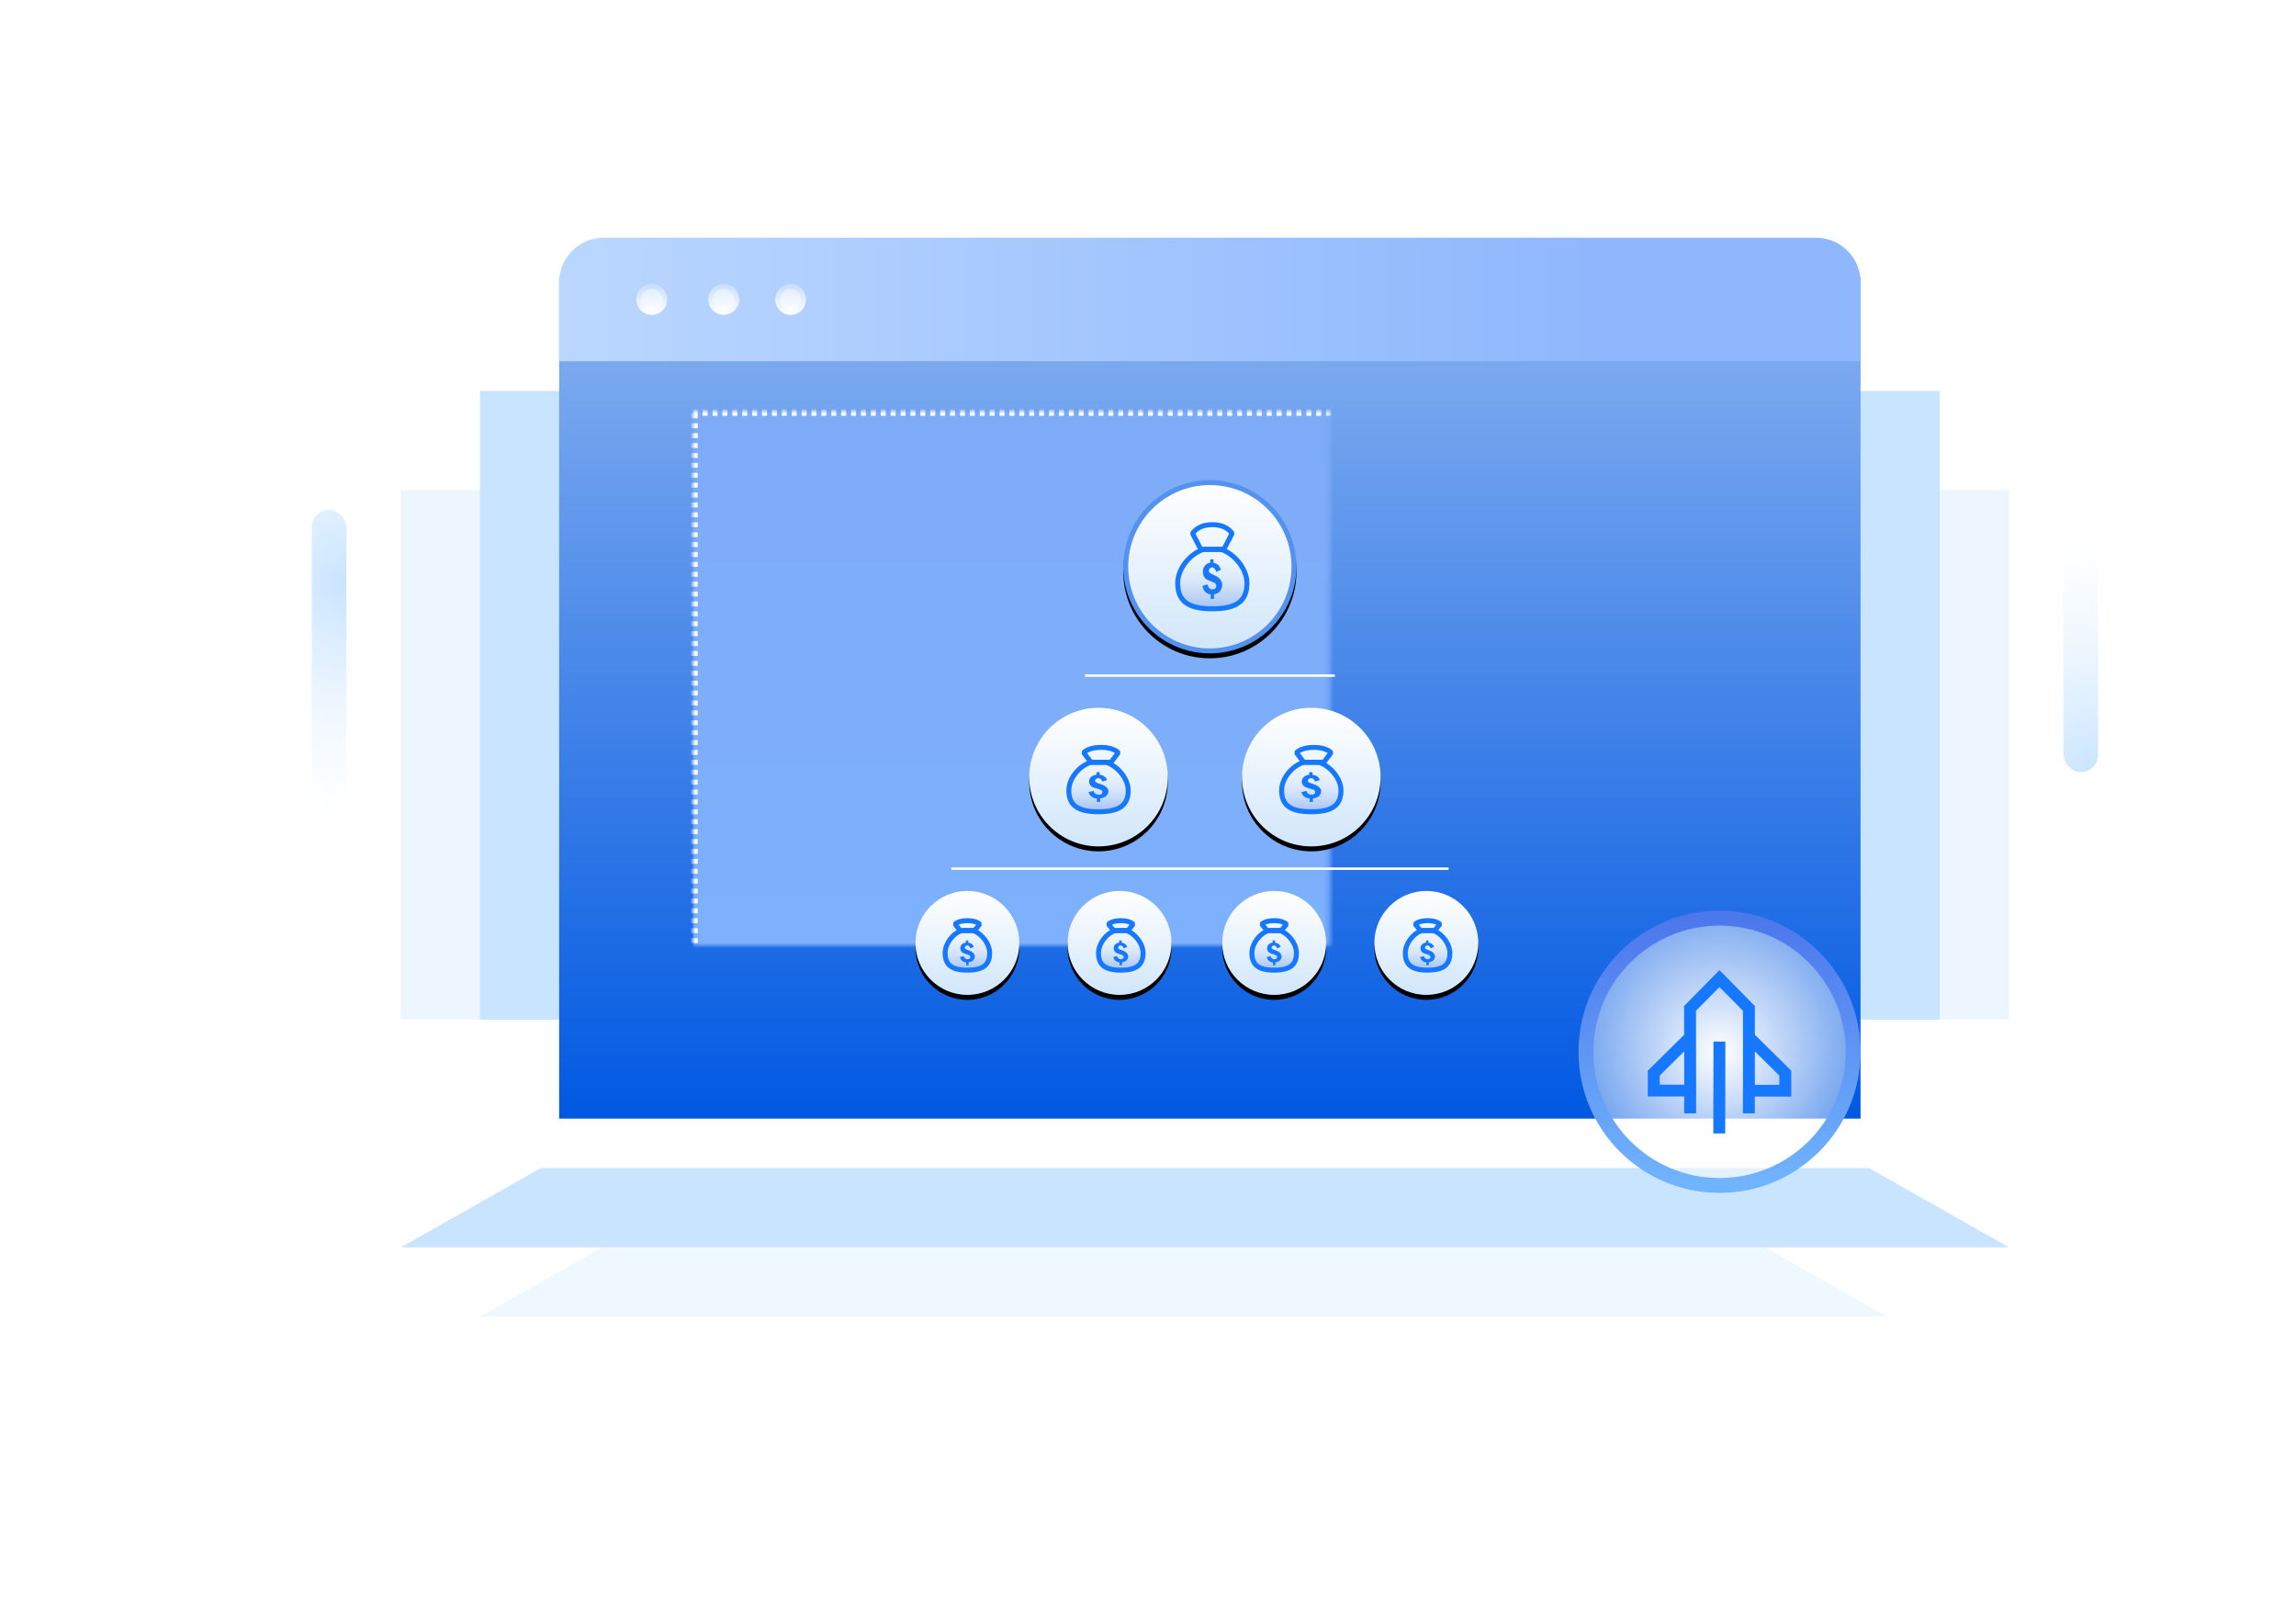 <?xml version="1.0" encoding="UTF-8"?>
<svg width="464px" height="324px" viewBox="0 0 464 324" version="1.1" xmlns="http://www.w3.org/2000/svg" xmlns:xlink="http://www.w3.org/1999/xlink">
    <title>资金上划与集中</title>
    <defs>
        <rect id="path-1" x="0" y="0" width="464" height="324"></rect>
        <linearGradient x1="50%" y1="0%" x2="50%" y2="100%" id="linearGradient-3">
            <stop stop-color="#87B1F0" offset="0%"></stop>
            <stop stop-color="#0159E2" offset="100%"></stop>
        </linearGradient>
        <linearGradient x1="50%" y1="0%" x2="50%" y2="100%" id="linearGradient-4">
            <stop stop-color="#7EABF7" offset="0%"></stop>
            <stop stop-color="#7DB2FF" offset="100%"></stop>
        </linearGradient>
        <rect id="path-5" x="77" y="34.974" width="205.759" height="143"></rect>
        <mask id="mask-6" maskContentUnits="userSpaceOnUse" maskUnits="objectBoundingBox" x="0" y="0" width="205.759" height="143" fill="white">
            <use xlink:href="#path-5"></use>
        </mask>
        <radialGradient cx="50%" cy="50%" fx="50%" fy="50%" r="86.318%" id="radialGradient-7">
            <stop stop-color="#FFFFFF" offset="0%"></stop>
            <stop stop-color="#FFFFFF" stop-opacity="0.426" offset="59.327%"></stop>
            <stop stop-color="#FFFFFF" stop-opacity="0.317" offset="100%"></stop>
        </radialGradient>
        <linearGradient x1="50%" y1="0%" x2="50%" y2="100%" id="linearGradient-8">
            <stop stop-color="#4D77EC" offset="0%"></stop>
            <stop stop-color="#71B4FE" offset="100%"></stop>
        </linearGradient>
        <radialGradient cx="100%" cy="100%" fx="100%" fy="100%" r="1146.79%" gradientTransform="translate(1,1),scale(1,0.075),rotate(90),translate(-1,-1)" id="radialGradient-9">
            <stop stop-color="#C8E4FF" offset="0%"></stop>
            <stop stop-color="#FFFFFF" stop-opacity="0.426" offset="59.327%"></stop>
            <stop stop-color="#FFFFFF" stop-opacity="0.317" offset="100%"></stop>
        </radialGradient>
        <radialGradient cx="100%" cy="15.723%" fx="100%" fy="15.723%" r="1146.79%" gradientTransform="translate(1,0.157),scale(1,0.075),rotate(90),translate(-1,-0.157)" id="radialGradient-10">
            <stop stop-color="#C8E4FF" offset="0%"></stop>
            <stop stop-color="#FFFFFF" stop-opacity="0.426" offset="59.327%"></stop>
            <stop stop-color="#FFFFFF" stop-opacity="0.317" offset="100%"></stop>
        </radialGradient>
        <linearGradient x1="50%" y1="0%" x2="50%" y2="100%" id="linearGradient-11">
            <stop stop-color="#FFFFFF" offset="0%"></stop>
            <stop stop-color="#D1E6FA" offset="100%"></stop>
        </linearGradient>
        <circle id="path-12" cx="181.5" cy="66.474" r="17.5"></circle>
        <filter x="-18.6%" y="-15.7%" width="137.1%" height="137.1%" filterUnits="objectBoundingBox" id="filter-13">
            <feOffset dx="0" dy="1" in="SourceAlpha" result="shadowOffsetOuter1"></feOffset>
            <feGaussianBlur stdDeviation="2" in="shadowOffsetOuter1" result="shadowBlurOuter1"></feGaussianBlur>
            <feComposite in="shadowBlurOuter1" in2="SourceAlpha" operator="out" result="shadowBlurOuter1"></feComposite>
            <feColorMatrix values="0 0 0 0 0.323   0 0 0 0 0.539   0 0 0 0 0.926  0 0 0 0.5 0" type="matrix" in="shadowBlurOuter1"></feColorMatrix>
        </filter>
        <circle id="path-14" cx="159" cy="108.974" r="14"></circle>
        <filter x="-23.2%" y="-19.6%" width="146.4%" height="146.4%" filterUnits="objectBoundingBox" id="filter-15">
            <feOffset dx="0" dy="1" in="SourceAlpha" result="shadowOffsetOuter1"></feOffset>
            <feGaussianBlur stdDeviation="2" in="shadowOffsetOuter1" result="shadowBlurOuter1"></feGaussianBlur>
            <feColorMatrix values="0 0 0 0 0.323   0 0 0 0 0.539   0 0 0 0 0.926  0 0 0 0.5 0" type="matrix" in="shadowBlurOuter1"></feColorMatrix>
        </filter>
        <circle id="path-16" cx="132.5" cy="142.474" r="10.5"></circle>
        <filter x="-31.0%" y="-26.2%" width="161.9%" height="161.9%" filterUnits="objectBoundingBox" id="filter-17">
            <feOffset dx="0" dy="1" in="SourceAlpha" result="shadowOffsetOuter1"></feOffset>
            <feGaussianBlur stdDeviation="2" in="shadowOffsetOuter1" result="shadowBlurOuter1"></feGaussianBlur>
            <feColorMatrix values="0 0 0 0 0.323   0 0 0 0 0.539   0 0 0 0 0.926  0 0 0 0.5 0" type="matrix" in="shadowBlurOuter1"></feColorMatrix>
        </filter>
        <circle id="path-18" cx="194.5" cy="142.474" r="10.5"></circle>
        <filter x="-31.0%" y="-26.2%" width="161.9%" height="161.9%" filterUnits="objectBoundingBox" id="filter-19">
            <feOffset dx="0" dy="1" in="SourceAlpha" result="shadowOffsetOuter1"></feOffset>
            <feGaussianBlur stdDeviation="2" in="shadowOffsetOuter1" result="shadowBlurOuter1"></feGaussianBlur>
            <feColorMatrix values="0 0 0 0 0.323   0 0 0 0 0.539   0 0 0 0 0.926  0 0 0 0.5 0" type="matrix" in="shadowBlurOuter1"></feColorMatrix>
        </filter>
        <circle id="path-20" cx="202" cy="108.974" r="14"></circle>
        <filter x="-23.2%" y="-19.6%" width="146.4%" height="146.4%" filterUnits="objectBoundingBox" id="filter-21">
            <feOffset dx="0" dy="1" in="SourceAlpha" result="shadowOffsetOuter1"></feOffset>
            <feGaussianBlur stdDeviation="2" in="shadowOffsetOuter1" result="shadowBlurOuter1"></feGaussianBlur>
            <feColorMatrix values="0 0 0 0 0.323   0 0 0 0 0.539   0 0 0 0 0.926  0 0 0 0.5 0" type="matrix" in="shadowBlurOuter1"></feColorMatrix>
        </filter>
        <circle id="path-22" cx="163.25" cy="142.474" r="10.5"></circle>
        <filter x="-31.0%" y="-26.2%" width="161.9%" height="161.9%" filterUnits="objectBoundingBox" id="filter-23">
            <feOffset dx="0" dy="1" in="SourceAlpha" result="shadowOffsetOuter1"></feOffset>
            <feGaussianBlur stdDeviation="2" in="shadowOffsetOuter1" result="shadowBlurOuter1"></feGaussianBlur>
            <feColorMatrix values="0 0 0 0 0.323   0 0 0 0 0.539   0 0 0 0 0.926  0 0 0 0.5 0" type="matrix" in="shadowBlurOuter1"></feColorMatrix>
        </filter>
        <circle id="path-24" cx="225.25" cy="142.474" r="10.5"></circle>
        <filter x="-31.0%" y="-26.2%" width="161.9%" height="161.9%" filterUnits="objectBoundingBox" id="filter-25">
            <feOffset dx="0" dy="1" in="SourceAlpha" result="shadowOffsetOuter1"></feOffset>
            <feGaussianBlur stdDeviation="2" in="shadowOffsetOuter1" result="shadowBlurOuter1"></feGaussianBlur>
            <feColorMatrix values="0 0 0 0 0.323   0 0 0 0 0.539   0 0 0 0 0.926  0 0 0 0.5 0" type="matrix" in="shadowBlurOuter1"></feColorMatrix>
        </filter>
        <linearGradient x1="2.795%" y1="45.514%" x2="79.629%" y2="45.514%" id="linearGradient-26">
            <stop stop-color="#B9D6FF" offset="0%"></stop>
            <stop stop-color="#8FB7FD" offset="100%"></stop>
        </linearGradient>
        <linearGradient x1="50%" y1="0%" x2="54.176%" y2="100%" id="linearGradient-27">
            <stop stop-color="#E0EEFF" offset="0%"></stop>
            <stop stop-color="#FEFEFE" offset="100%"></stop>
        </linearGradient>
        <linearGradient x1="50%" y1="0%" x2="50%" y2="100%" id="linearGradient-28">
            <stop stop-color="#CBE0FF" offset="0%"></stop>
            <stop stop-color="#FBFDFF" offset="100%"></stop>
        </linearGradient>
        <linearGradient x1="50%" y1="0%" x2="50%" y2="100%" id="linearGradient-29">
            <stop stop-color="#FFFFFF" stop-opacity="0.023" offset="0%"></stop>
            <stop stop-color="#A1C1F4" offset="100%"></stop>
        </linearGradient>
        <linearGradient x1="50%" y1="0%" x2="50%" y2="100%" id="linearGradient-30">
            <stop stop-color="#FFFFFF" stop-opacity="0.023" offset="0%"></stop>
            <stop stop-color="#A1C1F4" offset="100%"></stop>
        </linearGradient>
        <linearGradient x1="50%" y1="0%" x2="50%" y2="100%" id="linearGradient-31">
            <stop stop-color="#FFFFFF" stop-opacity="0.023" offset="0%"></stop>
            <stop stop-color="#A1C1F4" offset="100%"></stop>
        </linearGradient>
    </defs>
    <g id="页面-1" stroke="none" stroke-width="1" fill="none" fill-rule="evenodd">
        <g id="财资云2" transform="translate(-684, -3862)">
            <g id="资金上划与集中--" transform="translate(182, 3824)">
                <g id="资金上划与集中" transform="translate(502, 38)">
                    <mask id="mask-2" fill="white">
                        <use xlink:href="#path-1"></use>
                    </mask>
                    <g id="蒙版"></g>
                    <g id="编组-18" mask="url(#mask-2)">
                        <g transform="translate(63, 48.026)">
                            <g id="编组-14">
                                <rect id="矩形备份-75" fill="#C8E4FF" opacity="0.325" x="18" y="50.974" width="325" height="107"></rect>
                                <polygon id="矩形" fill="#C8E4FF" points="46.268 187.974 314.732 187.974 343 203.974 18 203.974"></polygon>
                                <polygon id="矩形备份-76" fill="#C8E4FF" opacity="0.287" points="58.734 203.974 293.641 203.974 318.375 217.974 34 217.974"></polygon>
                                <rect id="矩形" fill="#C8E4FF" x="34" y="30.974" width="295" height="127"></rect>
                                <rect id="矩形" fill="url(#linearGradient-3)" fill-rule="nonzero" x="50" y="7.974" width="263" height="170"></rect>
                                <use id="矩形备份-74" stroke="#FFFFFF" mask="url(#mask-6)" stroke-width="2" fill="url(#linearGradient-4)" stroke-dasharray="1" xlink:href="#path-5"></use>
                                <line x1="156.5" y1="88.474" x2="206.5" y2="88.474" id="直线-2" stroke="#FFFFFF" stroke-width="0.5" stroke-linecap="square"></line>
                                <line x1="129.5" y1="127.474" x2="229.5" y2="127.474" id="直线-2备份" stroke="#FFFFFF" stroke-width="0.5" stroke-linecap="square"></line>
                                <circle id="椭圆形" stroke="url(#linearGradient-8)" stroke-width="3" fill="url(#radialGradient-7)" cx="284.5" cy="164.474" r="27"></circle>
                                <rect id="矩形" fill="url(#radialGradient-9)" x="354" y="14.974" width="7" height="93" rx="3.5"></rect>
                                <rect id="矩形备份-77" fill="url(#radialGradient-10)" x="0" y="54.974" width="7" height="93" rx="3.5"></rect>
                                <g id="椭圆形">
                                    <use fill="black" fill-opacity="1" filter="url(#filter-13)" xlink:href="#path-12"></use>
                                    <circle stroke="#5393EF" stroke-width="1" stroke-linejoin="square" fill="url(#linearGradient-11)" fill-rule="evenodd" cx="181.5" cy="66.474" r="17"></circle>
                                </g>
                                <g id="椭圆形">
                                    <use fill="black" fill-opacity="1" filter="url(#filter-15)" xlink:href="#path-14"></use>
                                    <use fill="url(#linearGradient-11)" fill-rule="evenodd" xlink:href="#path-14"></use>
                                </g>
                                <g id="椭圆形">
                                    <use fill="black" fill-opacity="1" filter="url(#filter-17)" xlink:href="#path-16"></use>
                                    <use fill="url(#linearGradient-11)" fill-rule="evenodd" xlink:href="#path-16"></use>
                                </g>
                                <g id="椭圆形">
                                    <use fill="black" fill-opacity="1" filter="url(#filter-19)" xlink:href="#path-18"></use>
                                    <use fill="url(#linearGradient-11)" fill-rule="evenodd" xlink:href="#path-18"></use>
                                </g>
                                <g id="椭圆形">
                                    <use fill="black" fill-opacity="1" filter="url(#filter-21)" xlink:href="#path-20"></use>
                                    <use fill="url(#linearGradient-11)" fill-rule="evenodd" xlink:href="#path-20"></use>
                                </g>
                                <g id="椭圆形">
                                    <use fill="black" fill-opacity="1" filter="url(#filter-23)" xlink:href="#path-22"></use>
                                    <use fill="url(#linearGradient-11)" fill-rule="evenodd" xlink:href="#path-22"></use>
                                </g>
                                <g id="椭圆形">
                                    <use fill="black" fill-opacity="1" filter="url(#filter-25)" xlink:href="#path-24"></use>
                                    <use fill="url(#linearGradient-11)" fill-rule="evenodd" xlink:href="#path-24"></use>
                                </g>
                                <g id="kuaisugaoxiao" transform="translate(270.25, 147.849)" fill="#1677FF" fill-rule="nonzero">
                                    <path d="M13.026,14.545 L15.434,14.549 L15.4,33.125 L12.992,33.12 L13.026,14.545 L13.026,14.545 Z M14.238,0.125 L21.393,7.367 L21.393,13.179 L28.75,20.442 L28.75,25.675 L21.378,25.675 L21.378,29.054 L18.971,29.054 L18.971,24.644 L18.985,24.644 L18.985,8.334 L14.238,3.529 L9.492,8.333 L9.526,25.645 L9.515,25.645 L9.515,29.054 L7.107,29.054 L7.107,25.645 L-0.25,25.645 L-0.25,20.442 L7.093,13.192 L7.082,7.368 L14.238,0.125 Z M21.393,16.541 L21.393,23.298 L26.342,23.298 L26.342,21.427 L21.393,16.541 L21.393,16.541 Z M7.1,16.547 L2.158,21.426 L2.158,23.268 L7.114,23.268 L7.1,16.547 Z" id="形状"></path>
                                </g>
                                <path d="M59,0 L304,0 C308.971,-9.13077564e-16 313,4.029 313,9 L313,24.949 L313,24.949 L50,24.949 L50,9 C50,4.029 54.029,9.13077564e-16 59,0 Z" id="矩形备份-89" fill="url(#linearGradient-26)"></path>
                                <circle id="椭圆形备份-46" stroke="url(#linearGradient-28)" fill="url(#linearGradient-27)" cx="68.711" cy="12.474" r="2.619"></circle>
                                <circle id="椭圆形备份-47" stroke="url(#linearGradient-28)" fill="url(#linearGradient-27)" cx="83.265" cy="12.474" r="2.619"></circle>
                                <circle id="椭圆形备份-48" stroke="url(#linearGradient-28)" fill="url(#linearGradient-27)" cx="96.779" cy="12.474" r="2.619"></circle>
                            </g>
                            <g id="编组-28" transform="translate(128, 57.974)">
                                <g id="编组-61" transform="translate(47, 0)" fill-rule="nonzero">
                                    <path d="M14,11.816 C14,15.368 12,17 7,17 C2,17 0,15.368 0,11.816 C0,9.032 2.3,5.96 5.2,5 L8.8,5 C11.6,5.96 14,9.032 14,11.816 Z" id="路径" stroke="#1677FF" fill="url(#linearGradient-29)" stroke-linejoin="bevel"></path>
                                    <path d="M8.535,13.481 C8.256,13.785 7.791,13.987 7.326,14.089 L7.326,15 L6.674,15 L6.674,14.089 C5.744,13.987 5.186,13.38 5,12.367 L6.023,12.063 C6.116,12.671 6.488,13.076 7.047,13.076 C7.326,13.076 7.512,12.975 7.605,12.873 C7.698,12.772 7.791,12.57 7.791,12.367 C7.791,12.165 7.698,11.962 7.605,11.861 C7.512,11.759 7.233,11.658 6.767,11.456 C6.395,11.354 6.116,11.152 5.837,11.051 C5.651,10.949 5.465,10.747 5.279,10.443 C5.186,10.241 5.093,9.937 5.093,9.532 C5.093,9.127 5.186,8.722 5.465,8.316 C5.744,8.013 6.116,7.709 6.581,7.709 L6.581,7 L7.233,7 L7.233,7.709 C7.977,7.81 8.535,8.316 8.721,9.127 L7.791,9.532 C7.605,8.924 7.326,8.62 6.953,8.62 C6.767,8.62 6.581,8.722 6.488,8.823 C6.395,8.924 6.302,9.127 6.302,9.329 C6.302,9.532 6.395,9.633 6.488,9.734 C6.581,9.835 6.86,9.937 7.233,10.139 C7.605,10.342 7.977,10.443 8.163,10.646 C8.349,10.747 8.535,10.949 8.721,11.253 C8.907,11.557 9,11.861 9,12.165 C9,12.671 8.814,13.076 8.535,13.481 Z" id="路径" fill="#1677FF"></path>
                                    <path d="M4.677,5 L3,1.758 C3.878,0.586 5.211,0 7,0 L7.294,0.005 C8.936,0.067 10.171,0.651 11,1.758 L11,1.758 L9.323,5 L4.677,5 Z" id="形状结合" stroke="#1677FF" stroke-linejoin="bevel"></path>
                                </g>
                                <g id="编组-61备份" transform="translate(25, 45)" fill-rule="nonzero">
                                    <path d="M12,8.68 C12,11.64 10.286,13 6,13 C1.714,13 0,11.64 0,8.68 C0,6.36 1.971,3.8 4.457,3 L7.543,3 C9.943,3.8 12,6.36 12,8.68 Z" id="路径" stroke="#1677FF" fill="url(#linearGradient-30)" stroke-linejoin="bevel"></path>
                                    <path d="M7.535,9.861 C7.256,10.089 6.791,10.241 6.326,10.316 L6.326,11 L5.674,11 L5.674,10.316 C4.744,10.241 4.186,9.785 4,9.025 L5.023,8.797 C5.116,9.253 5.488,9.557 6.047,9.557 C6.326,9.557 6.512,9.481 6.605,9.405 C6.698,9.329 6.791,9.177 6.791,9.025 C6.791,8.873 6.698,8.722 6.605,8.646 C6.512,8.57 6.233,8.494 5.767,8.342 C5.395,8.266 5.116,8.114 4.837,8.038 C4.651,7.962 4.465,7.81 4.279,7.582 C4.186,7.43 4.093,7.203 4.093,6.899 C4.093,6.595 4.186,6.291 4.465,5.987 C4.744,5.759 5.116,5.532 5.581,5.532 L5.581,5 L6.233,5 L6.233,5.532 C6.977,5.608 7.535,5.987 7.721,6.595 L6.791,6.899 C6.605,6.443 6.326,6.215 5.953,6.215 C5.767,6.215 5.581,6.291 5.488,6.367 C5.395,6.443 5.302,6.595 5.302,6.747 C5.302,6.899 5.395,6.975 5.488,7.051 C5.581,7.127 5.86,7.203 6.233,7.354 C6.605,7.506 6.977,7.582 7.163,7.734 C7.349,7.81 7.535,7.962 7.721,8.19 C7.907,8.418 8,8.646 8,8.873 C8,9.253 7.814,9.557 7.535,9.861 Z" id="路径" fill="#1677FF"></path>
                                    <path d="M4.467,3 L3,1.055 C3.768,0.352 4.934,0 6.5,0 L6.808,0.005 C8.219,0.048 9.283,0.399 10,1.055 L10,1.055 L8.533,3 L4.467,3 Z" id="形状结合" stroke="#1677FF" stroke-linejoin="bevel"></path>
                                </g>
                                <g id="编组-61备份-2" transform="translate(68, 45)" fill-rule="nonzero">
                                    <path d="M12,8.68 C12,11.64 10.286,13 6,13 C1.714,13 0,11.64 0,8.68 C0,6.36 1.971,3.8 4.457,3 L7.543,3 C9.943,3.8 12,6.36 12,8.68 Z" id="路径" stroke="#1677FF" fill="url(#linearGradient-30)" stroke-linejoin="bevel"></path>
                                    <path d="M7.535,9.861 C7.256,10.089 6.791,10.241 6.326,10.316 L6.326,11 L5.674,11 L5.674,10.316 C4.744,10.241 4.186,9.785 4,9.025 L5.023,8.797 C5.116,9.253 5.488,9.557 6.047,9.557 C6.326,9.557 6.512,9.481 6.605,9.405 C6.698,9.329 6.791,9.177 6.791,9.025 C6.791,8.873 6.698,8.722 6.605,8.646 C6.512,8.57 6.233,8.494 5.767,8.342 C5.395,8.266 5.116,8.114 4.837,8.038 C4.651,7.962 4.465,7.81 4.279,7.582 C4.186,7.43 4.093,7.203 4.093,6.899 C4.093,6.595 4.186,6.291 4.465,5.987 C4.744,5.759 5.116,5.532 5.581,5.532 L5.581,5 L6.233,5 L6.233,5.532 C6.977,5.608 7.535,5.987 7.721,6.595 L6.791,6.899 C6.605,6.443 6.326,6.215 5.953,6.215 C5.767,6.215 5.581,6.291 5.488,6.367 C5.395,6.443 5.302,6.595 5.302,6.747 C5.302,6.899 5.395,6.975 5.488,7.051 C5.581,7.127 5.86,7.203 6.233,7.354 C6.605,7.506 6.977,7.582 7.163,7.734 C7.349,7.81 7.535,7.962 7.721,8.19 C7.907,8.418 8,8.646 8,8.873 C8,9.253 7.814,9.557 7.535,9.861 Z" id="路径" fill="#1677FF"></path>
                                    <path d="M4.467,3 L3,1.055 C3.768,0.352 4.934,0 6.5,0 L6.808,0.005 C8.219,0.048 9.283,0.399 10,1.055 L10,1.055 L8.533,3 L4.467,3 Z" id="形状结合" stroke="#1677FF" stroke-linejoin="bevel"></path>
                                </g>
                                <g id="编组-61备份-3" transform="translate(93, 80)" fill-rule="nonzero">
                                    <path d="M9,6.544 C9,8.912 7.714,10 4.5,10 C1.286,10 0,8.912 0,6.544 C0,4.688 1.479,2.64 3.343,2 L5.657,2 C7.457,2.64 9,4.688 9,6.544 Z" id="路径" stroke="#1677FF" fill="url(#linearGradient-31)" stroke-linejoin="bevel"></path>
                                    <path d="M5.651,8.051 C5.442,8.241 5.093,8.367 4.744,8.43 L4.744,9 L4.256,9 L4.256,8.43 C3.558,8.367 3.14,7.987 3,7.354 L3.767,7.165 C3.837,7.544 4.116,7.797 4.535,7.797 C4.744,7.797 4.884,7.734 4.953,7.671 C5.023,7.608 5.093,7.481 5.093,7.354 C5.093,7.228 5.023,7.101 4.953,7.038 C4.884,6.975 4.674,6.911 4.326,6.785 C4.047,6.722 3.837,6.595 3.628,6.532 C3.488,6.468 3.349,6.342 3.209,6.152 C3.14,6.025 3.07,5.835 3.07,5.582 C3.07,5.329 3.14,5.076 3.349,4.823 C3.558,4.633 3.837,4.443 4.186,4.443 L4.186,4 L4.674,4 L4.674,4.443 C5.233,4.506 5.651,4.823 5.791,5.329 L5.093,5.582 C4.953,5.203 4.744,5.013 4.465,5.013 C4.326,5.013 4.186,5.076 4.116,5.139 C4.047,5.203 3.977,5.329 3.977,5.456 C3.977,5.582 4.047,5.646 4.116,5.709 C4.186,5.772 4.395,5.835 4.674,5.962 C4.953,6.089 5.233,6.152 5.372,6.278 C5.512,6.342 5.651,6.468 5.791,6.658 C5.93,6.848 6,7.038 6,7.228 C6,7.544 5.86,7.797 5.651,8.051 Z" id="路径" fill="#1677FF"></path>
                                    <path d="M3.048,2 L2,0.703 C2.548,0.234 3.382,0 4.5,0 L4.774,0.005 C5.755,0.041 6.497,0.274 7,0.703 L7,0.703 L5.952,2 L3.048,2 Z" id="形状结合" stroke="#1677FF" stroke-linejoin="bevel"></path>
                                </g>
                                <g id="编组-61备份-4" transform="translate(62, 80)" fill-rule="nonzero">
                                    <path d="M9,6.544 C9,8.912 7.714,10 4.5,10 C1.286,10 0,8.912 0,6.544 C0,4.688 1.479,2.64 3.343,2 L5.657,2 C7.457,2.64 9,4.688 9,6.544 Z" id="路径" stroke="#1677FF" fill="url(#linearGradient-31)" stroke-linejoin="bevel"></path>
                                    <path d="M5.651,8.051 C5.442,8.241 5.093,8.367 4.744,8.43 L4.744,9 L4.256,9 L4.256,8.43 C3.558,8.367 3.14,7.987 3,7.354 L3.767,7.165 C3.837,7.544 4.116,7.797 4.535,7.797 C4.744,7.797 4.884,7.734 4.953,7.671 C5.023,7.608 5.093,7.481 5.093,7.354 C5.093,7.228 5.023,7.101 4.953,7.038 C4.884,6.975 4.674,6.911 4.326,6.785 C4.047,6.722 3.837,6.595 3.628,6.532 C3.488,6.468 3.349,6.342 3.209,6.152 C3.14,6.025 3.07,5.835 3.07,5.582 C3.07,5.329 3.14,5.076 3.349,4.823 C3.558,4.633 3.837,4.443 4.186,4.443 L4.186,4 L4.674,4 L4.674,4.443 C5.233,4.506 5.651,4.823 5.791,5.329 L5.093,5.582 C4.953,5.203 4.744,5.013 4.465,5.013 C4.326,5.013 4.186,5.076 4.116,5.139 C4.047,5.203 3.977,5.329 3.977,5.456 C3.977,5.582 4.047,5.646 4.116,5.709 C4.186,5.772 4.395,5.835 4.674,5.962 C4.953,6.089 5.233,6.152 5.372,6.278 C5.512,6.342 5.651,6.468 5.791,6.658 C5.93,6.848 6,7.038 6,7.228 C6,7.544 5.86,7.797 5.651,8.051 Z" id="路径" fill="#1677FF"></path>
                                    <path d="M3.048,2 L2,0.703 C2.548,0.234 3.382,0 4.5,0 L4.774,0.005 C5.755,0.041 6.497,0.274 7,0.703 L7,0.703 L5.952,2 L3.048,2 Z" id="形状结合" stroke="#1677FF" stroke-linejoin="bevel"></path>
                                </g>
                                <g id="编组-61备份-5" transform="translate(31, 80)" fill-rule="nonzero">
                                    <path d="M9,6.544 C9,8.912 7.714,10 4.5,10 C1.286,10 0,8.912 0,6.544 C0,4.688 1.479,2.64 3.343,2 L5.657,2 C7.457,2.64 9,4.688 9,6.544 Z" id="路径" stroke="#1677FF" fill="url(#linearGradient-31)" stroke-linejoin="bevel"></path>
                                    <path d="M5.651,8.051 C5.442,8.241 5.093,8.367 4.744,8.43 L4.744,9 L4.256,9 L4.256,8.43 C3.558,8.367 3.14,7.987 3,7.354 L3.767,7.165 C3.837,7.544 4.116,7.797 4.535,7.797 C4.744,7.797 4.884,7.734 4.953,7.671 C5.023,7.608 5.093,7.481 5.093,7.354 C5.093,7.228 5.023,7.101 4.953,7.038 C4.884,6.975 4.674,6.911 4.326,6.785 C4.047,6.722 3.837,6.595 3.628,6.532 C3.488,6.468 3.349,6.342 3.209,6.152 C3.14,6.025 3.07,5.835 3.07,5.582 C3.07,5.329 3.14,5.076 3.349,4.823 C3.558,4.633 3.837,4.443 4.186,4.443 L4.186,4 L4.674,4 L4.674,4.443 C5.233,4.506 5.651,4.823 5.791,5.329 L5.093,5.582 C4.953,5.203 4.744,5.013 4.465,5.013 C4.326,5.013 4.186,5.076 4.116,5.139 C4.047,5.203 3.977,5.329 3.977,5.456 C3.977,5.582 4.047,5.646 4.116,5.709 C4.186,5.772 4.395,5.835 4.674,5.962 C4.953,6.089 5.233,6.152 5.372,6.278 C5.512,6.342 5.651,6.468 5.791,6.658 C5.93,6.848 6,7.038 6,7.228 C6,7.544 5.86,7.797 5.651,8.051 Z" id="路径" fill="#1677FF"></path>
                                    <path d="M3.048,2 L2,0.703 C2.548,0.234 3.382,0 4.5,0 L4.774,0.005 C5.755,0.041 6.497,0.274 7,0.703 L7,0.703 L5.952,2 L3.048,2 Z" id="形状结合" stroke="#1677FF" stroke-linejoin="bevel"></path>
                                </g>
                                <g id="编组-61备份-6" transform="translate(0, 80)" fill-rule="nonzero">
                                    <path d="M9,6.544 C9,8.912 7.714,10 4.5,10 C1.286,10 0,8.912 0,6.544 C0,4.688 1.479,2.64 3.343,2 L5.657,2 C7.457,2.64 9,4.688 9,6.544 Z" id="路径" stroke="#1677FF" fill="url(#linearGradient-31)" stroke-linejoin="bevel"></path>
                                    <path d="M5.651,8.051 C5.442,8.241 5.093,8.367 4.744,8.43 L4.744,9 L4.256,9 L4.256,8.43 C3.558,8.367 3.14,7.987 3,7.354 L3.767,7.165 C3.837,7.544 4.116,7.797 4.535,7.797 C4.744,7.797 4.884,7.734 4.953,7.671 C5.023,7.608 5.093,7.481 5.093,7.354 C5.093,7.228 5.023,7.101 4.953,7.038 C4.884,6.975 4.674,6.911 4.326,6.785 C4.047,6.722 3.837,6.595 3.628,6.532 C3.488,6.468 3.349,6.342 3.209,6.152 C3.14,6.025 3.07,5.835 3.07,5.582 C3.07,5.329 3.14,5.076 3.349,4.823 C3.558,4.633 3.837,4.443 4.186,4.443 L4.186,4 L4.674,4 L4.674,4.443 C5.233,4.506 5.651,4.823 5.791,5.329 L5.093,5.582 C4.953,5.203 4.744,5.013 4.465,5.013 C4.326,5.013 4.186,5.076 4.116,5.139 C4.047,5.203 3.977,5.329 3.977,5.456 C3.977,5.582 4.047,5.646 4.116,5.709 C4.186,5.772 4.395,5.835 4.674,5.962 C4.953,6.089 5.233,6.152 5.372,6.278 C5.512,6.342 5.651,6.468 5.791,6.658 C5.93,6.848 6,7.038 6,7.228 C6,7.544 5.86,7.797 5.651,8.051 Z" id="路径" fill="#1677FF"></path>
                                    <path d="M3.048,2 L2,0.703 C2.548,0.234 3.382,0 4.5,0 L4.774,0.005 C5.755,0.041 6.497,0.274 7,0.703 L7,0.703 L5.952,2 L3.048,2 Z" id="形状结合" stroke="#1677FF" stroke-linejoin="bevel"></path>
                                </g>
                            </g>
                        </g>
                    </g>
                </g>
            </g>
        </g>
    </g>
</svg>